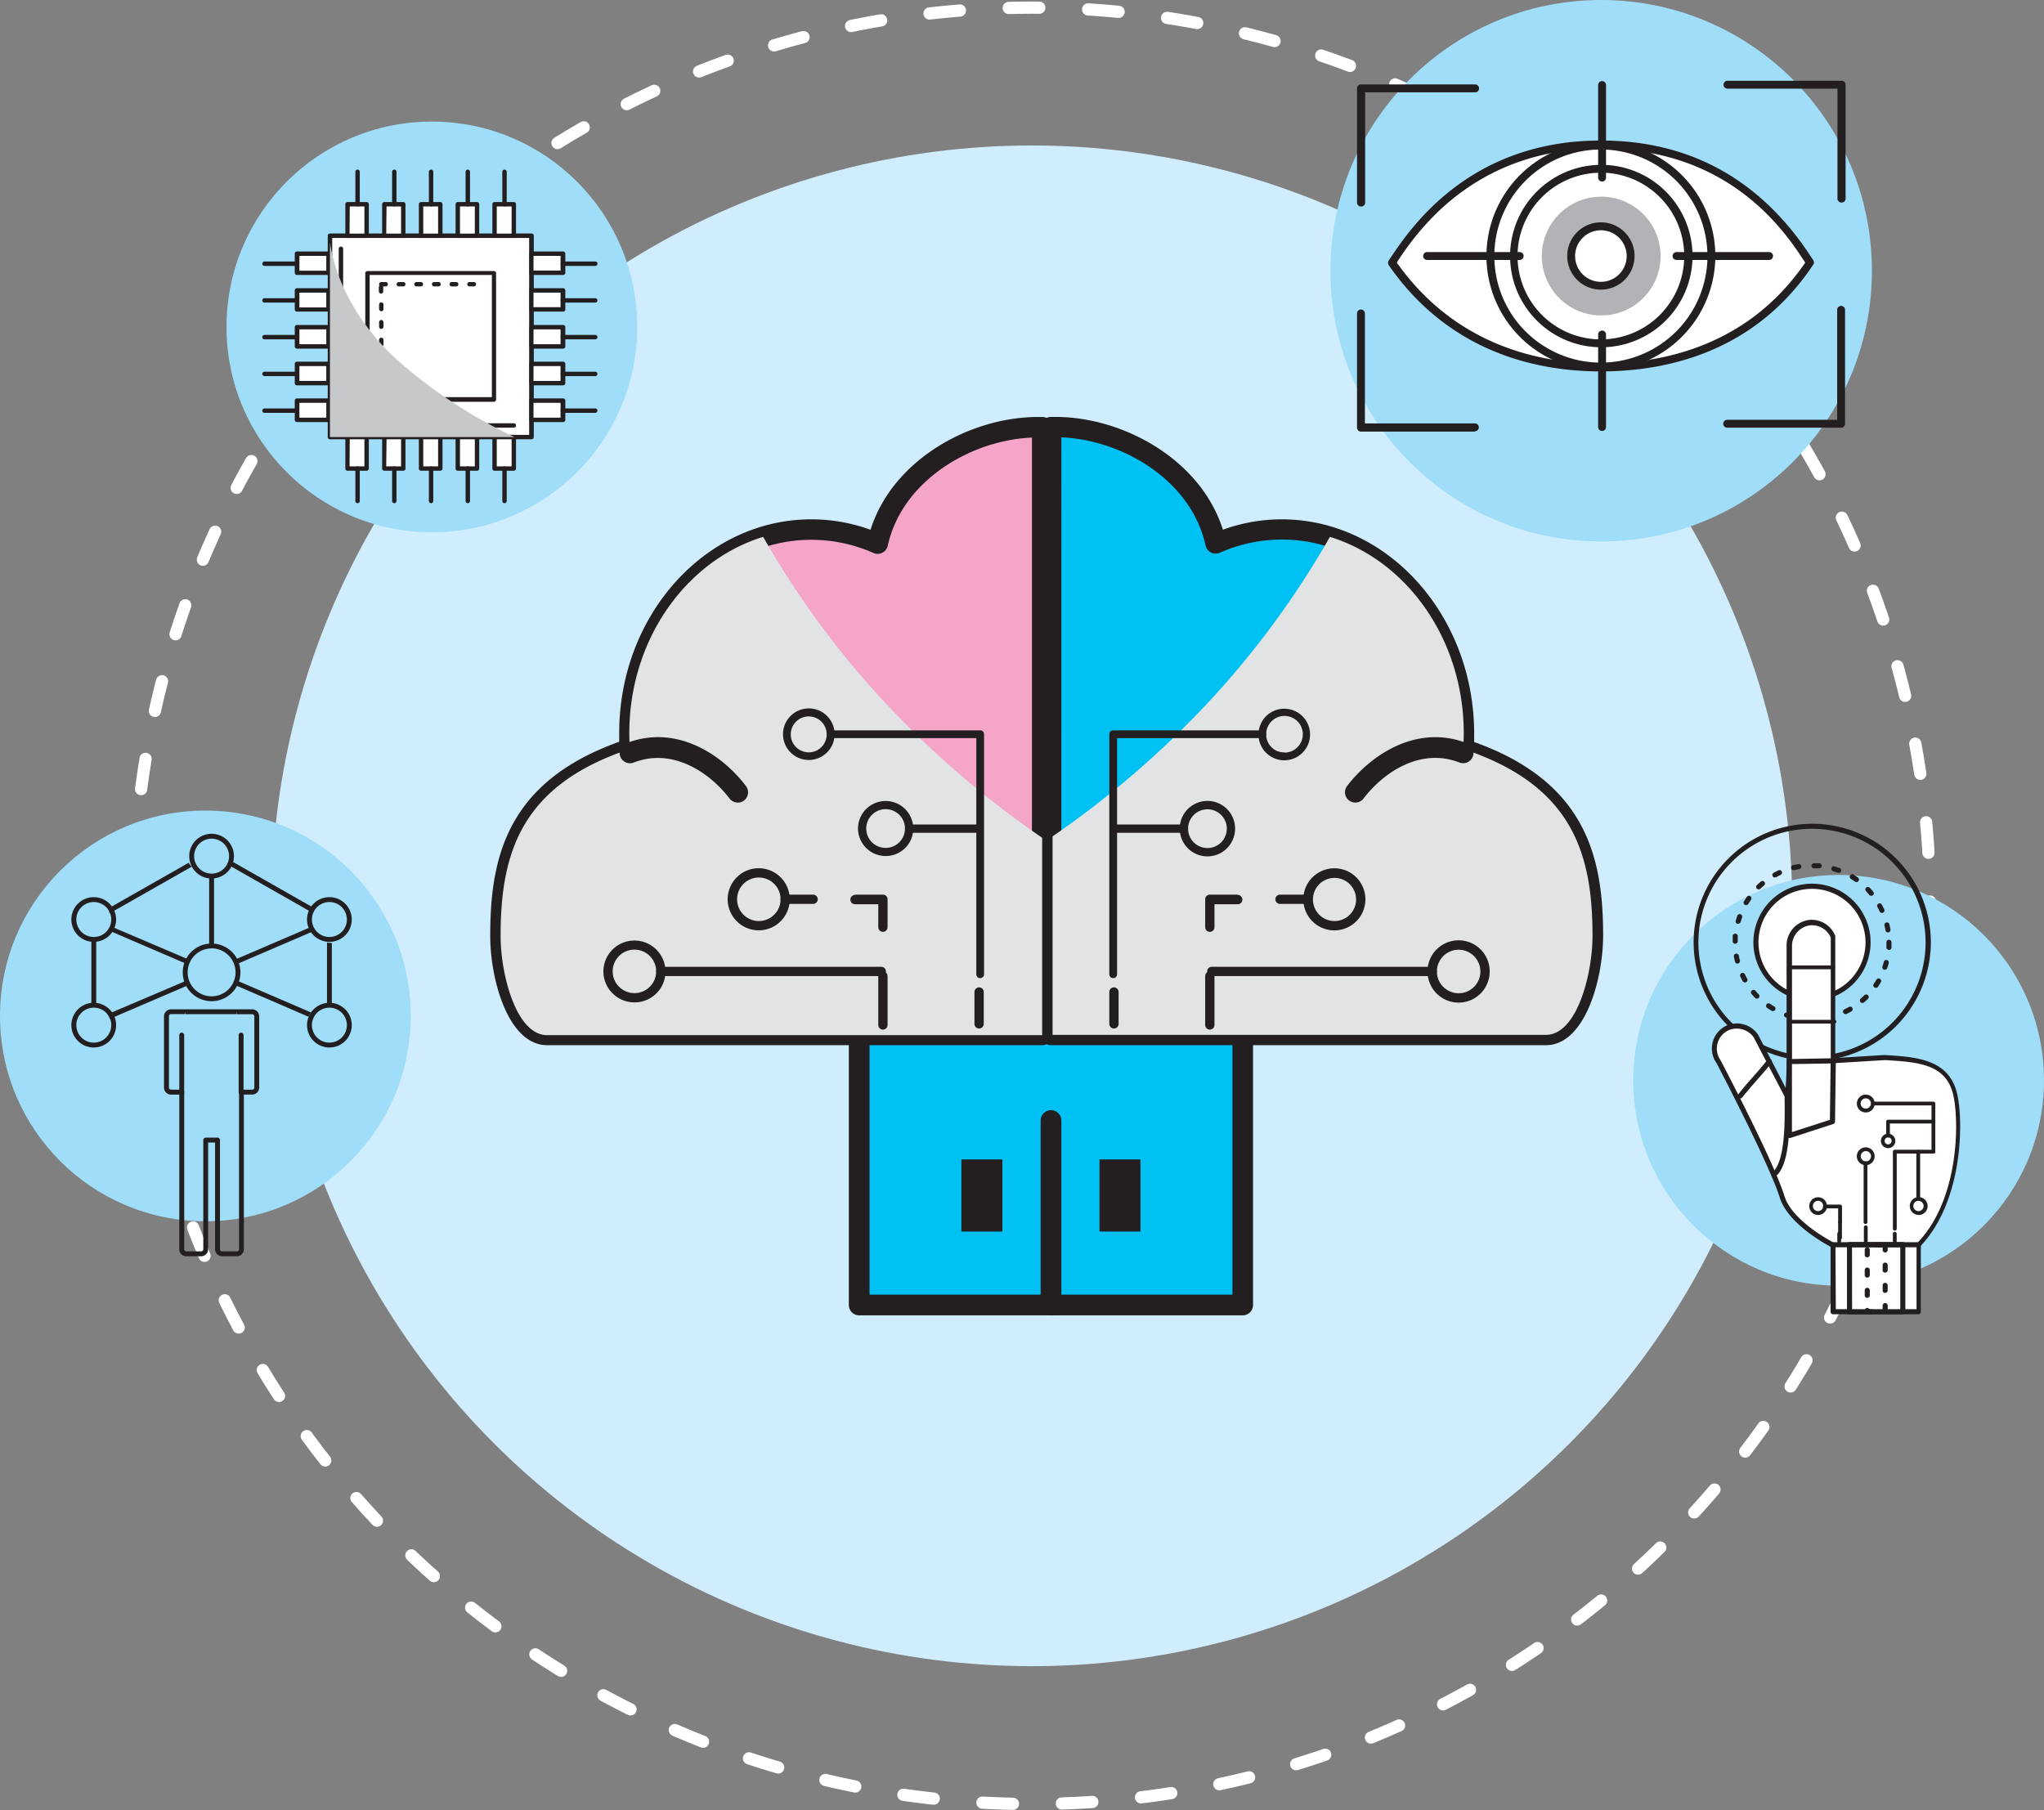 <svg xmlns="http://www.w3.org/2000/svg" viewBox="0 0 334.52 296.27"><rect x="0" y="0" width="334.52" height="296.27" fill="#808080" stroke="none"/><defs><style>.cls-1{isolation:isolate;}.cls-2{fill:none;stroke:#fff;stroke-linecap:round;stroke-linejoin:round;stroke-width:2px;stroke-dasharray:5 8;}.cls-3{fill:#cfedfc;}.cls-4{fill:#9fddf9;}.cls-5{fill:#231f20;}.cls-6{fill:#00c1f3;}.cls-7{mix-blend-mode:multiply;}.cls-8{fill:#e2e3e4;}.cls-9{fill:#f5a6c8;}.cls-10{fill:#fff;}.cls-11{fill:#b1b3b6;}.cls-12{fill:#c7c8ca;}</style></defs><title>gateways</title><g class="cls-1"><g id="Layer_2" data-name="Layer 2"><g id="Capa_1" data-name="Capa 1"><circle id="_Path_" data-name="&lt;Path&gt;" class="cls-2" cx="168.86" cy="148.26" r="147.01"/><circle id="_Path_2" data-name="&lt;Path&gt;" class="cls-3" cx="168.86" cy="148.26" r="124.45"/><circle id="_Path_3" data-name="&lt;Path&gt;" class="cls-4" cx="33.61" cy="166.28" r="33.61"/><circle id="_Path_4" data-name="&lt;Path&gt;" class="cls-4" cx="300.91" cy="176.82" r="33.61"/><g id="_Group_" data-name="&lt;Group&gt;"><g id="_Group_2" data-name="&lt;Group&gt;"><path id="_Path_5" data-name="&lt;Path&gt;" class="cls-5" d="M14.95,153.87v10.66a3.7,3.7,0,0,1,.8.1v-11A3.71,3.71,0,0,1,14.95,153.87Z"/><path id="_Path_6" data-name="&lt;Path&gt;" class="cls-5" d="M30.88,141.21l-13.13,7.47a4.32,4.32,0,0,1,.18.82l13.45-7.65A2.94,2.94,0,0,1,30.88,141.21Z"/><path id="_Path_7" data-name="&lt;Path&gt;" class="cls-5" d="M51,148.4l-13.36-7.6a4.34,4.34,0,0,1-.41.68l13.46,7.66A4,4,0,0,1,51,148.4Z"/><path id="_Path_8" data-name="&lt;Path&gt;" class="cls-5" d="M54.11,164.79h.2V154.33h-.06a4.35,4.35,0,0,1-.73-.06v10.57A4.39,4.39,0,0,1,54.11,164.79Z"/></g><g id="_Group_3" data-name="&lt;Group&gt;"><path id="_Path_9" data-name="&lt;Path&gt;" class="cls-5" d="M18.18,151.64l0,0a2.9,2.9,0,0,1-.32.68l12.61,5.42c0-.09.05-.17.08-.26s0-.09,0-.13l.16-.37Z"/></g><g id="_Group_4" data-name="&lt;Group&gt;"><path id="_Compound_Path_" data-name="&lt;Compound Path&gt;" class="cls-5" d="M15.35,154.16A3.66,3.66,0,1,1,19,150.5,3.66,3.66,0,0,1,15.35,154.16Zm0-6.52a2.86,2.86,0,1,0,2.86,2.86A2.86,2.86,0,0,0,15.35,147.64Z"/></g><g id="_Group_5" data-name="&lt;Group&gt;"><path id="_Path_10" data-name="&lt;Path&gt;" class="cls-5" d="M18,166.75l12.94-5.56a3.89,3.89,0,0,1-.35-.72L17.6,166A3.89,3.89,0,0,1,18,166.75Z"/></g><g id="_Group_6" data-name="&lt;Group&gt;"><path id="_Compound_Path_2" data-name="&lt;Compound Path&gt;" class="cls-5" d="M15.35,171.45A3.66,3.66,0,1,1,19,167.79,3.66,3.66,0,0,1,15.35,171.45Zm0-6.52a2.86,2.86,0,1,0,2.86,2.86A2.86,2.86,0,0,0,15.35,164.93Z"/></g><g id="_Group_7" data-name="&lt;Group&gt;"><path id="_Path_11" data-name="&lt;Path&gt;" class="cls-5" d="M50.78,151.77l-12.53,5.38.19.25a4,4,0,0,1,.22.44l12.61-5.42A3.91,3.91,0,0,1,50.78,151.77Z"/></g><g id="_Group_8" data-name="&lt;Group&gt;"><path id="_Compound_Path_3" data-name="&lt;Compound Path&gt;" class="cls-5" d="M53.91,154.16a3.66,3.66,0,1,1,3.66-3.66A3.66,3.66,0,0,1,53.91,154.16Zm0-6.52a2.86,2.86,0,1,0,2.86,2.86A2.86,2.86,0,0,0,53.91,147.64Z"/></g><g id="_Group_9" data-name="&lt;Group&gt;"><path id="_Path_12" data-name="&lt;Path&gt;" class="cls-5" d="M34.23,143.16v11.4a2.94,2.94,0,0,1,.59.07l.21,0V143.08A4.3,4.3,0,0,1,34.23,143.16Z"/><path id="_Path_13" data-name="&lt;Path&gt;" class="cls-5" d="M50.9,165.71l-12.09-5.2a2.94,2.94,0,0,1-.31.73l12,5.18A3.86,3.86,0,0,1,50.9,165.71Z"/></g><g id="_Group_10" data-name="&lt;Group&gt;"><path id="_Compound_Path_4" data-name="&lt;Compound Path&gt;" class="cls-5" d="M53.91,171.45a3.66,3.66,0,1,1,3.66-3.66A3.66,3.66,0,0,1,53.91,171.45Zm0-6.52a2.86,2.86,0,1,0,2.86,2.86A2.86,2.86,0,0,0,53.91,164.93Z"/></g><g id="_Group_11" data-name="&lt;Group&gt;"><path id="_Compound_Path_5" data-name="&lt;Compound Path&gt;" class="cls-5" d="M34.63,143.79a3.66,3.66,0,1,1,3.66-3.66A3.66,3.66,0,0,1,34.63,143.79Zm0-6.52a2.86,2.86,0,1,0,2.86,2.86A2.86,2.86,0,0,0,34.63,137.27Z"/></g><g id="_Group_12" data-name="&lt;Group&gt;"><g id="_Group_13" data-name="&lt;Group&gt;"><path id="_Compound_Path_6" data-name="&lt;Compound Path&gt;" class="cls-5" d="M34.63,163.87a4.72,4.72,0,1,1,4.72-4.72A4.73,4.73,0,0,1,34.63,163.87Zm0-8.64a3.92,3.92,0,1,0,3.92,3.92A3.93,3.93,0,0,0,34.63,155.22Z"/></g><g id="_Group_14" data-name="&lt;Group&gt;"><path id="_Compound_Path_7" data-name="&lt;Compound Path&gt;" class="cls-5" d="M38.76,205.62H36.35a1.15,1.15,0,0,1-1.15-1.15V187H34.06v17.47a1.15,1.15,0,0,1-1.15,1.15H30.49a1.15,1.15,0,0,1-1.15-1.15V179.16H28A1.15,1.15,0,0,1,26.84,178V166.35A1.15,1.15,0,0,1,28,165.2H41.27a1.15,1.15,0,0,1,1.15,1.15V178a1.15,1.15,0,0,1-1.15,1.15H39.91v25.32A1.15,1.15,0,0,1,38.76,205.62Zm-5.11-19.42H35.6a.4.4,0,0,1,.4.4v17.87a.35.35,0,0,0,.35.35h2.42a.35.35,0,0,0,.35-.35V178.76a.4.4,0,0,1,.4-.4h1.75a.35.35,0,0,0,.35-.35V166.35a.35.35,0,0,0-.35-.35H38.8l0-.4-.07.39H30.36l0-.4-.07.39H28a.35.35,0,0,0-.35.35V178a.35.35,0,0,0,.35.35h1.75a.4.4,0,0,1,.4.4v25.72a.35.35,0,0,0,.35.35h2.42a.35.35,0,0,0,.35-.35V186.61A.4.4,0,0,1,33.66,186.21Z"/></g><g id="_Group_15" data-name="&lt;Group&gt;"><line id="_Path_14" data-name="&lt;Path&gt;" class="cls-5" x1="29.74" y1="178.76" x2="29.74" y2="169.42"/><path id="_Path_15" data-name="&lt;Path&gt;" class="cls-5" d="M29.74,179.16a.4.4,0,0,1-.4-.4v-9.34a.4.4,0,1,1,.8,0v9.34A.4.4,0,0,1,29.74,179.16Z"/></g><g id="_Group_16" data-name="&lt;Group&gt;"><line id="_Path_16" data-name="&lt;Path&gt;" class="cls-5" x1="39.46" y1="178.76" x2="39.46" y2="169.42"/><path id="_Path_17" data-name="&lt;Path&gt;" class="cls-5" d="M39.46,179.16a.4.4,0,0,1-.4-.4v-9.34a.4.4,0,1,1,.8,0v9.34A.4.4,0,0,1,39.46,179.16Z"/></g></g></g><g id="_Group_17" data-name="&lt;Group&gt;"><g id="_Group_18" data-name="&lt;Group&gt;"><rect id="_Rectangle_" data-name="&lt;Rectangle&gt;" class="cls-6" x="140.61" y="168.38" width="62.77" height="45.21"/><path id="_Compound_Path_8" data-name="&lt;Compound Path&gt;" class="cls-5" d="M203.39,215.29H140.61a1.69,1.69,0,0,1-1.69-1.69V168.38a1.69,1.69,0,0,1,1.69-1.69h62.77a1.69,1.69,0,0,1,1.69,1.69v45.21A1.69,1.69,0,0,1,203.39,215.29Zm-61.08-3.39h59.39V170.07H142.31Z"/></g><g id="_Group_19" data-name="&lt;Group&gt;"><g id="_Group_20" data-name="&lt;Group&gt;"><g id="_Group_21" data-name="&lt;Group&gt;"><path id="_Path_18" data-name="&lt;Path&gt;" class="cls-6" d="M239.45,122.59c.06-.84.11-1.69.11-2.55,0-18.44-13.35-33.39-29.81-33.39A26.91,26.91,0,0,0,198.94,89c-2.73-12.42-16-19-26.23-19l-.72,0v99.45h81c5.11,0,7.63-10,7.63-16.21C260.63,139.68,257.34,128.5,239.45,122.59Z"/><path id="_Compound_Path_9" data-name="&lt;Compound Path&gt;" class="cls-5" d="M253,171.07H172a1.69,1.69,0,0,1-1.69-1.69V69.93A1.69,1.69,0,0,1,172,68.24h.25l.52,0c10.92,0,23.7,6.86,27.37,18.46A28.31,28.31,0,0,1,209.75,85c17.37,0,31.51,15.74,31.51,35.09,0,.46,0,.91,0,1.36,18.52,6.61,21.11,19.16,21.11,31.76C262.33,160.39,259.37,171.07,253,171.07Zm-79.31-3.39H253c3.29,0,5.94-7.94,5.94-14.52,0-13.42-3.41-23.48-20-29a1.69,1.69,0,0,1-1.16-1.72v-.1c.05-.77.1-1.55.1-2.33,0-17.48-12.61-31.7-28.12-31.7a25.19,25.19,0,0,0-10.13,2.16,1.69,1.69,0,0,1-2.33-1.19c-2.36-10.74-13.66-17.29-23.6-17.7Z"/></g><g id="_Group_22" data-name="&lt;Group&gt;" class="cls-7"><path id="_Path_19" data-name="&lt;Path&gt;" class="cls-8" d="M239.45,122.59c.06-.84.11-1.69.11-2.55,0-15.37-9.29-28.28-21.91-32.17a144.9,144.9,0,0,1-20.76,28A155.22,155.22,0,0,1,172,137.07v32.31h81c5.11,0,7.63-10,7.63-16.21C260.63,139.68,257.34,128.5,239.45,122.59Z"/></g><g id="_Group_23" data-name="&lt;Group&gt;"><path id="_Path_20" data-name="&lt;Path&gt;" class="cls-5" d="M221.81,131.36a1.69,1.69,0,0,1-1.34-2.72c4-5.2,11.48-10.14,19.6-7a1.69,1.69,0,1,1-1.23,3.16c-6.36-2.48-12.42,1.62-15.67,5.88A1.69,1.69,0,0,1,221.81,131.36Z"/></g></g><g id="_Group_24" data-name="&lt;Group&gt;"><g id="_Group_25" data-name="&lt;Group&gt;"><g id="_Group_26" data-name="&lt;Group&gt;"><path id="_Path_21" data-name="&lt;Path&gt;" class="cls-5" d="M182.18,119.54h24.41a.63.63,0,1,1,0,1.27H182.82v38.65a.63.63,0,1,1-1.27,0V120.18A.63.63,0,0,1,182.18,119.54Z"/></g></g><g id="_Group_27" data-name="&lt;Group&gt;"><g id="_Group_28" data-name="&lt;Group&gt;"><path id="_Compound_Path_10" data-name="&lt;Compound Path&gt;" class="cls-5" d="M210.19,116a4.22,4.22,0,1,1-3.78,2.33A4.2,4.2,0,0,1,210.19,116Zm0,7.18a3,3,0,1,0-1.32-.32h0A2.94,2.94,0,0,0,210.18,123.14Z"/></g></g><g id="_Group_29" data-name="&lt;Group&gt;"><g id="_Group_30" data-name="&lt;Group&gt;"><path id="_Compound_Path_11" data-name="&lt;Compound Path&gt;" class="cls-5" d="M243.54,160.61a5.08,5.08,0,0,1-9.37.68h0a5.09,5.09,0,1,1,9.37-.68Zm-8,0a3.56,3.56,0,1,0-.38-1.59A3.56,3.56,0,0,0,235.54,160.61Z"/></g></g><g id="_Group_31" data-name="&lt;Group&gt;"><g id="_Group_32" data-name="&lt;Group&gt;"><path id="_Path_22" data-name="&lt;Path&gt;" class="cls-5" d="M235.16,159a.76.76,0,0,0-.76-.76H198.32a.76.76,0,0,0,0,1.52H234.4A.76.76,0,0,0,235.16,159Z"/></g></g><g id="_Group_33" data-name="&lt;Group&gt;"><g id="_Group_34" data-name="&lt;Group&gt;"><path id="_Compound_Path_12" data-name="&lt;Compound Path&gt;" class="cls-5" d="M201.9,137.06a4.52,4.52,0,0,1-8.34.6h0a4.53,4.53,0,1,1,8.34-.6Zm-7.12,0a3.17,3.17,0,1,0-.34-1.41A3.17,3.17,0,0,0,194.78,137.05Z"/></g></g><g id="_Group_35" data-name="&lt;Group&gt;"><g id="_Group_36" data-name="&lt;Group&gt;"><path id="_Path_23" data-name="&lt;Path&gt;" class="cls-5" d="M182.08,136.31h11.69a.68.68,0,0,0,0-1.36H182.08Z"/></g></g><g id="_Group_37" data-name="&lt;Group&gt;"><g id="_Group_38" data-name="&lt;Group&gt;"><path id="_Compound_Path_13" data-name="&lt;Compound Path&gt;" class="cls-5" d="M222.92,144.92a5.08,5.08,0,1,1-4.55-2.8A5.05,5.05,0,0,1,222.92,144.92ZM220,150.37h0a3.53,3.53,0,1,0-1.59.38A3.53,3.53,0,0,0,220,150.37Z"/></g></g><g id="_Group_39" data-name="&lt;Group&gt;"><g id="_Group_40" data-name="&lt;Group&gt;"><g id="_Group_41" data-name="&lt;Group&gt;"><path id="_Path_24" data-name="&lt;Path&gt;" class="cls-5" d="M198,159a.76.76,0,0,0-.76.76v8a.76.76,0,0,0,1.52,0v-8A.76.76,0,0,0,198,159Z"/></g></g><g id="_Group_42" data-name="&lt;Group&gt;"><g id="_Group_43" data-name="&lt;Group&gt;"><path id="_Path_25" data-name="&lt;Path&gt;" class="cls-5" d="M202.62,146.43H198a.76.76,0,0,0-.76.76v4.57a.76.76,0,1,0,1.52,0V148h3.81a.76.76,0,1,0,0-1.52Z"/></g></g><g id="_Group_44" data-name="&lt;Group&gt;"><g id="_Group_45" data-name="&lt;Group&gt;"><path id="_Path_26" data-name="&lt;Path&gt;" class="cls-5" d="M214.06,146.43h-4.57a.76.76,0,0,0,0,1.52h4.57a.76.76,0,0,0,0-1.52Z"/></g></g></g><g id="_Group_46" data-name="&lt;Group&gt;"><g id="_Group_47" data-name="&lt;Group&gt;"><path id="_Path_27" data-name="&lt;Path&gt;" class="cls-5" d="M182.31,161.61a.76.76,0,0,1,.76.76v5.21a.76.76,0,0,1-1.52,0v-5.21A.76.76,0,0,1,182.31,161.61Z"/></g></g></g></g><g id="_Group_48" data-name="&lt;Group&gt;"><g id="_Group_49" data-name="&lt;Group&gt;"><g id="_Group_50" data-name="&lt;Group&gt;"><path id="_Path_28" data-name="&lt;Path&gt;" class="cls-9" d="M103.1,122.59c-.06-.84-.11-1.69-.11-2.55,0-18.44,13.35-33.39,29.81-33.39A26.91,26.91,0,0,1,143.61,89c2.73-12.42,16-19,26.23-19l.72,0v99.45h-81c-5.11,0-7.63-10-7.63-16.21C81.92,139.68,85.22,128.5,103.1,122.59Z"/><path id="_Compound_Path_14" data-name="&lt;Compound Path&gt;" class="cls-5" d="M170.55,171.07h-81c-6.36,0-9.32-10.68-9.32-17.9,0-12.61,2.59-25.15,21.11-31.76,0-.45,0-.9,0-1.36C101.3,100.7,115.43,85,132.8,85a28.31,28.31,0,0,1,9.67,1.71c3.67-11.6,16.45-18.46,27.37-18.46l.52,0h.25a1.69,1.69,0,0,1,1.65,1.69v99.45A1.69,1.69,0,0,1,170.55,171.07ZM132.8,88.35c-15.5,0-28.12,14.22-28.12,31.7,0,.8.05,1.58.11,2.37a1.77,1.77,0,0,1-1.15,1.79c-16.62,5.49-20,15.55-20,29,0,6.58,2.65,14.52,5.94,14.52h79.31V71.62c-9.94.41-21.24,7-23.6,17.7a1.69,1.69,0,0,1-2.33,1.19A25.19,25.19,0,0,0,132.8,88.35Z"/></g><g id="_Group_51" data-name="&lt;Group&gt;" class="cls-7"><path id="_Path_29" data-name="&lt;Path&gt;" class="cls-8" d="M103.1,122.59c-.06-.84-.11-1.69-.11-2.55,0-15.37,9.29-28.28,21.91-32.17a144.91,144.91,0,0,0,20.76,28,155.23,155.23,0,0,0,24.9,21.25v32.31h-81c-5.11,0-7.63-10-7.63-16.21C81.92,139.68,85.22,128.5,103.1,122.59Z"/></g><g id="_Group_52" data-name="&lt;Group&gt;"><path id="_Path_30" data-name="&lt;Path&gt;" class="cls-5" d="M120.74,131.36a1.69,1.69,0,0,1-1.35-.67c-3.25-4.26-9.31-8.36-15.67-5.88a1.69,1.69,0,0,1-1.23-3.16c8.12-3.17,15.63,1.78,19.59,7a1.69,1.69,0,0,1-1.34,2.72Z"/></g></g><g id="_Group_53" data-name="&lt;Group&gt;"><g id="_Group_54" data-name="&lt;Group&gt;"><g id="_Group_55" data-name="&lt;Group&gt;"><path id="_Path_31" data-name="&lt;Path&gt;" class="cls-5" d="M160.37,119.54H136a.63.63,0,0,0,0,1.27h23.78v38.65a.63.63,0,1,0,1.27,0V120.18A.63.63,0,0,0,160.37,119.54Z"/></g></g><g id="_Group_56" data-name="&lt;Group&gt;"><g id="_Group_57" data-name="&lt;Group&gt;"><path id="_Compound_Path_15" data-name="&lt;Compound Path&gt;" class="cls-5" d="M136.14,118.28a4.22,4.22,0,1,1-3.78-2.33A4.2,4.2,0,0,1,136.14,118.28Zm-2.45,4.54h0a2.94,2.94,0,1,0-1.32.32A2.94,2.94,0,0,0,133.69,122.82Z"/></g></g><g id="_Group_58" data-name="&lt;Group&gt;"><g id="_Group_59" data-name="&lt;Group&gt;"><path id="_Compound_Path_16" data-name="&lt;Compound Path&gt;" class="cls-5" d="M98.75,159a5.08,5.08,0,1,1,9.63,2.28h0A5.09,5.09,0,0,1,98.75,159Zm8.64,0a3.56,3.56,0,1,0-.38,1.59A3.56,3.56,0,0,0,107.39,159Z"/></g></g><g id="_Group_60" data-name="&lt;Group&gt;"><g id="_Group_61" data-name="&lt;Group&gt;"><path id="_Path_32" data-name="&lt;Path&gt;" class="cls-5" d="M107.39,159a.76.76,0,0,1,.76-.76h36.08a.76.76,0,0,1,0,1.52H108.15A.76.76,0,0,1,107.39,159Z"/></g></g><g id="_Group_62" data-name="&lt;Group&gt;"><g id="_Group_63" data-name="&lt;Group&gt;"><path id="_Compound_Path_17" data-name="&lt;Compound Path&gt;" class="cls-5" d="M140.42,135.63a4.52,4.52,0,1,1,8.57,2h0a4.53,4.53,0,0,1-8.57-2Zm7.69,0a3.17,3.17,0,1,0-.34,1.41A3.17,3.17,0,0,0,148.11,135.64Z"/></g></g><g id="_Group_64" data-name="&lt;Group&gt;"><g id="_Group_65" data-name="&lt;Group&gt;"><path id="_Path_33" data-name="&lt;Path&gt;" class="cls-5" d="M160.48,136.31H148.79a.68.68,0,0,1,0-1.36h11.69Z"/></g></g><g id="_Group_66" data-name="&lt;Group&gt;"><g id="_Group_67" data-name="&lt;Group&gt;"><path id="_Compound_Path_18" data-name="&lt;Compound Path&gt;" class="cls-5" d="M124.18,142.11a5.08,5.08,0,1,1-4.55,2.8A5.05,5.05,0,0,1,124.18,142.11Zm0,8.64a3.56,3.56,0,1,0-1.59-.38h0A3.54,3.54,0,0,0,124.17,150.75Z"/></g></g><g id="_Group_68" data-name="&lt;Group&gt;"><g id="_Group_69" data-name="&lt;Group&gt;"><g id="_Group_70" data-name="&lt;Group&gt;"><path id="_Path_34" data-name="&lt;Path&gt;" class="cls-5" d="M144.5,159a.76.76,0,0,1,.76.76v8a.76.76,0,0,1-1.52,0v-8A.76.76,0,0,1,144.5,159Z"/></g></g><g id="_Group_71" data-name="&lt;Group&gt;"><g id="_Group_72" data-name="&lt;Group&gt;"><path id="_Path_35" data-name="&lt;Path&gt;" class="cls-5" d="M139.93,146.43h4.57a.76.76,0,0,1,.76.76v4.57a.76.76,0,1,1-1.52,0V148h-3.81a.76.76,0,0,1,0-1.52Z"/></g></g><g id="_Group_73" data-name="&lt;Group&gt;"><g id="_Group_74" data-name="&lt;Group&gt;"><path id="_Path_36" data-name="&lt;Path&gt;" class="cls-5" d="M128.5,146.43h4.57a.76.76,0,1,1,0,1.52H128.5a.76.76,0,1,1,0-1.52Z"/></g></g></g><g id="_Group_75" data-name="&lt;Group&gt;"><g id="_Group_76" data-name="&lt;Group&gt;"><path id="_Path_37" data-name="&lt;Path&gt;" class="cls-5" d="M160.24,161.61a.76.76,0,0,0-.76.76v5.21a.76.76,0,0,0,1.52,0v-5.21A.76.76,0,0,0,160.24,161.61Z"/></g></g></g></g><g id="_Group_77" data-name="&lt;Group&gt;"><line id="_Path_38" data-name="&lt;Path&gt;" class="cls-6" x1="172" y1="213.59" x2="172" y2="183.4"/><path id="_Path_39" data-name="&lt;Path&gt;" class="cls-5" d="M172,215.29a1.69,1.69,0,0,1-1.69-1.69V183.4a1.69,1.69,0,0,1,3.39,0v30.19A1.69,1.69,0,0,1,172,215.29Z"/></g><g id="_Group_78" data-name="&lt;Group&gt;"><rect id="_Rectangle_2" data-name="&lt;Rectangle&gt;" class="cls-5" x="157.34" y="189.77" width="6.71" height="11.8"/></g><g id="_Group_79" data-name="&lt;Group&gt;"><rect id="_Rectangle_3" data-name="&lt;Rectangle&gt;" class="cls-5" x="179.94" y="189.77" width="6.71" height="11.8"/></g></g><circle id="_Path_40" data-name="&lt;Path&gt;" class="cls-4" cx="70.68" cy="53.51" r="33.61"/><circle id="_Path_41" data-name="&lt;Path&gt;" class="cls-4" cx="262.05" cy="44.31" r="44.31"/><g id="_Group_80" data-name="&lt;Group&gt;"><g id="_Group_81" data-name="&lt;Group&gt;"><path id="_Path_42" data-name="&lt;Path&gt;" class="cls-10" d="M262,23.67c-22.39,0-31.85,15.92-34.22,19.32,2.36,3.41,11.82,17.15,34.22,17.15C284.79,60.14,294,46.4,296.26,43,294,39.59,284.79,23.67,262,23.67Z"/><path id="_Compound_Path_19" data-name="&lt;Compound Path&gt;" class="cls-5" d="M262,60.79c-10.33,0-24.74-3-34.72-17.39a.71.71,0,0,1,0-.77l.43-.64C230.89,37.3,240.5,23,262,23c14.58,0,26.14,6.4,34.37,19l.39.59a.64.64,0,0,1,0,.72C287.15,57.76,272.57,60.79,262,60.79ZM228.61,43C238.29,56.63,252.11,59.5,262,59.5c10.13,0,24.11-2.88,33.44-16.51l-.15-.24c-3-4.56-12-18.44-33.29-18.44-20.86,0-30.18,13.84-33.24,18.39Z"/></g><g id="_Group_82" data-name="&lt;Group&gt;"><circle id="_Path_43" data-name="&lt;Path&gt;" class="cls-10" cx="262.05" cy="41.91" r="14.29"/><path id="_Compound_Path_20" data-name="&lt;Compound Path&gt;" class="cls-5" d="M262,56.84A14.93,14.93,0,1,1,277,41.91,14.95,14.95,0,0,1,262,56.84Zm0-28.57a13.64,13.64,0,1,0,13.64,13.64A13.66,13.66,0,0,0,262,28.26Z"/></g><g id="_Group_83" data-name="&lt;Group&gt;"><g id="_Group_84" data-name="&lt;Group&gt;"><circle id="_Path_44" data-name="&lt;Path&gt;" class="cls-11" cx="262.05" cy="41.91" r="9.72"/></g><g id="_Group_85" data-name="&lt;Group&gt;"><circle id="_Path_45" data-name="&lt;Path&gt;" class="cls-10" cx="262.05" cy="41.91" r="4.86"/><path id="_Compound_Path_21" data-name="&lt;Compound Path&gt;" class="cls-5" d="M262,47.41a5.51,5.51,0,1,1,5.51-5.51A5.51,5.51,0,0,1,262,47.41Zm0-9.72a4.22,4.22,0,1,0,4.22,4.22A4.22,4.22,0,0,0,262,37.69Z"/></g></g><g id="_Group_86" data-name="&lt;Group&gt;"><path id="_Compound_Path_22" data-name="&lt;Compound Path&gt;" class="cls-5" d="M262,60.63a18.73,18.73,0,1,1,18.73-18.73A18.75,18.75,0,0,1,262,60.63Zm0-36.16a17.44,17.44,0,1,0,17.44,17.44A17.46,17.46,0,0,0,262,24.47Z"/></g><g id="_Group_87" data-name="&lt;Group&gt;"><path id="_Path_46" data-name="&lt;Path&gt;" class="cls-5" d="M222.73,33.8a.64.64,0,0,1-.64-.64V14.46a.64.64,0,0,1,.64-.64h18.69a.64.64,0,1,1,0,1.29h-18v18A.64.64,0,0,1,222.73,33.8Z"/></g><g id="_Group_88" data-name="&lt;Group&gt;"><path id="_Path_47" data-name="&lt;Path&gt;" class="cls-5" d="M241.42,70.64H222.73a.64.64,0,0,1-.64-.64V51.3a.64.64,0,0,1,1.29,0v18h18a.64.64,0,1,1,0,1.29Z"/></g><g id="_Group_89" data-name="&lt;Group&gt;"><path id="_Path_48" data-name="&lt;Path&gt;" class="cls-5" d="M301.36,33.15a.64.64,0,0,1-.64-.64v-18h-18a.64.64,0,0,1,0-1.29h18.69a.64.64,0,0,1,.64.64V32.51A.64.64,0,0,1,301.36,33.15Z"/></g><g id="_Group_90" data-name="&lt;Group&gt;"><path id="_Path_49" data-name="&lt;Path&gt;" class="cls-5" d="M301.36,70H282.67a.64.64,0,0,1,0-1.29h18v-18a.64.64,0,0,1,1.29,0V69.35A.64.64,0,0,1,301.36,70Z"/></g><g id="_Group_91" data-name="&lt;Group&gt;"><line id="_Path_50" data-name="&lt;Path&gt;" class="cls-10" x1="274.38" y1="41.91" x2="289.53" y2="41.91"/><path id="_Path_51" data-name="&lt;Path&gt;" class="cls-5" d="M289.53,42.55H274.38a.64.64,0,0,1,0-1.29h15.15a.64.64,0,1,1,0,1.29Z"/></g><g id="_Group_92" data-name="&lt;Group&gt;"><line id="_Path_52" data-name="&lt;Path&gt;" class="cls-10" x1="233.56" y1="41.91" x2="248.71" y2="41.91"/><path id="_Path_53" data-name="&lt;Path&gt;" class="cls-5" d="M248.71,42.55H233.56a.64.64,0,1,1,0-1.29h15.15a.64.64,0,0,1,0,1.29Z"/></g><g id="_Group_93" data-name="&lt;Group&gt;"><line id="_Path_54" data-name="&lt;Path&gt;" class="cls-10" x1="262.19" y1="54.75" x2="262.19" y2="69.89"/><path id="_Path_55" data-name="&lt;Path&gt;" class="cls-5" d="M262.19,70.54a.64.64,0,0,1-.64-.64V54.75a.64.64,0,1,1,1.29,0V69.89A.64.64,0,0,1,262.19,70.54Z"/></g><g id="_Group_94" data-name="&lt;Group&gt;"><line id="_Path_56" data-name="&lt;Path&gt;" class="cls-10" x1="262.19" y1="13.92" x2="262.19" y2="29.07"/><path id="_Path_57" data-name="&lt;Path&gt;" class="cls-5" d="M262.19,29.71a.64.64,0,0,1-.64-.64V13.92a.64.64,0,1,1,1.29,0V29.07A.64.64,0,0,1,262.19,29.71Z"/></g></g><g id="_Group_95" data-name="&lt;Group&gt;"><g id="_Group_96" data-name="&lt;Group&gt;"><g id="_Group_97" data-name="&lt;Group&gt;"><rect id="_Rectangle_4" data-name="&lt;Rectangle&gt;" class="cls-10" x="54.01" y="38.58" width="32.95" height="32.95"/><path id="_Compound_Path_23" data-name="&lt;Compound Path&gt;" class="cls-5" d="M87,71.9H54a.36.36,0,0,1-.36-.36V38.58a.36.36,0,0,1,.36-.36H87a.36.36,0,0,1,.36.36V71.53A.36.36,0,0,1,87,71.9Zm-32.59-.72H86.6V38.95H54.37Z"/></g><g id="_Group_98" data-name="&lt;Group&gt;"><rect id="_Rectangle_5" data-name="&lt;Rectangle&gt;" class="cls-10" x="60.14" y="44.72" width="20.68" height="20.68"/><path id="_Compound_Path_24" data-name="&lt;Compound Path&gt;" class="cls-5" d="M80.83,65.76H60.14a.36.36,0,0,1-.36-.36V44.72a.36.36,0,0,1,.36-.36H80.83a.36.36,0,0,1,.36.36V65.4A.36.36,0,0,1,80.83,65.76ZM60.5,65h20v-20h-20Z"/></g><g id="_Group_99" data-name="&lt;Group&gt;"><g id="_Group_100" data-name="&lt;Group&gt;"><g id="_Group_101" data-name="&lt;Group&gt;"><rect id="_Rectangle_6" data-name="&lt;Rectangle&gt;" class="cls-10" x="56.88" y="33.43" width="3.15" height="5.16"/><path id="_Compound_Path_25" data-name="&lt;Compound Path&gt;" class="cls-5" d="M60,38.95H56.88a.36.36,0,0,1-.36-.36V33.43a.36.36,0,0,1,.36-.36H60a.36.36,0,0,1,.36.36v5.16A.36.36,0,0,1,60,38.95Zm-2.79-.72h2.43V33.79H57.24Z"/></g><g id="_Group_102" data-name="&lt;Group&gt;"><line id="_Path_58" data-name="&lt;Path&gt;" class="cls-10" x1="58.52" y1="33.43" x2="58.52" y2="28.12"/><path id="_Path_59" data-name="&lt;Path&gt;" class="cls-5" d="M58.52,33.79a.36.36,0,0,1-.36-.36V28.12a.36.36,0,0,1,.72,0v5.31A.36.36,0,0,1,58.52,33.79Z"/></g></g><g id="_Group_103" data-name="&lt;Group&gt;"><g id="_Group_104" data-name="&lt;Group&gt;"><rect id="_Rectangle_7" data-name="&lt;Rectangle&gt;" class="cls-10" x="62.9" y="33.43" width="3.15" height="5.16"/><path id="_Compound_Path_26" data-name="&lt;Compound Path&gt;" class="cls-5" d="M66,38.95H62.9a.36.36,0,0,1-.36-.36V33.43a.36.36,0,0,1,.36-.36H66a.36.36,0,0,1,.36.36v5.16A.36.36,0,0,1,66,38.95Zm-2.79-.72h2.43V33.79H63.26Z"/></g><g id="_Group_105" data-name="&lt;Group&gt;"><line id="_Path_60" data-name="&lt;Path&gt;" class="cls-10" x1="64.53" y1="33.43" x2="64.53" y2="28.12"/><path id="_Path_61" data-name="&lt;Path&gt;" class="cls-5" d="M64.53,33.79a.36.36,0,0,1-.36-.36V28.12a.36.36,0,0,1,.72,0v5.31A.36.36,0,0,1,64.53,33.79Z"/></g></g><g id="_Group_106" data-name="&lt;Group&gt;"><g id="_Group_107" data-name="&lt;Group&gt;"><rect id="_Rectangle_8" data-name="&lt;Rectangle&gt;" class="cls-10" x="68.91" y="33.43" width="3.15" height="5.16"/><path id="_Compound_Path_27" data-name="&lt;Compound Path&gt;" class="cls-5" d="M72.06,38.95H68.91a.36.36,0,0,1-.36-.36V33.43a.36.36,0,0,1,.36-.36h3.15a.36.36,0,0,1,.36.36v5.16A.36.36,0,0,1,72.06,38.95Zm-2.79-.72H71.7V33.79H69.27Z"/></g><g id="_Group_108" data-name="&lt;Group&gt;"><line id="_Path_62" data-name="&lt;Path&gt;" class="cls-10" x1="70.55" y1="33.43" x2="70.55" y2="28.12"/><path id="_Path_63" data-name="&lt;Path&gt;" class="cls-5" d="M70.55,33.79a.36.36,0,0,1-.36-.36V28.12a.36.36,0,0,1,.72,0v5.31A.36.36,0,0,1,70.55,33.79Z"/></g></g><g id="_Group_109" data-name="&lt;Group&gt;"><g id="_Group_110" data-name="&lt;Group&gt;"><rect id="_Rectangle_9" data-name="&lt;Rectangle&gt;" class="cls-10" x="74.92" y="33.43" width="3.15" height="5.16"/><path id="_Compound_Path_28" data-name="&lt;Compound Path&gt;" class="cls-5" d="M78.07,38.95H74.92a.36.36,0,0,1-.36-.36V33.43a.36.36,0,0,1,.36-.36h3.15a.36.36,0,0,1,.36.36v5.16A.36.36,0,0,1,78.07,38.95Zm-2.79-.72h2.43V33.79H75.28Z"/></g><g id="_Group_111" data-name="&lt;Group&gt;"><line id="_Path_64" data-name="&lt;Path&gt;" class="cls-10" x1="76.56" y1="33.43" x2="76.56" y2="28.12"/><path id="_Path_65" data-name="&lt;Path&gt;" class="cls-5" d="M76.56,33.79a.36.36,0,0,1-.36-.36V28.12a.36.36,0,0,1,.72,0v5.31A.36.36,0,0,1,76.56,33.79Z"/></g></g><g id="_Group_112" data-name="&lt;Group&gt;"><g id="_Group_113" data-name="&lt;Group&gt;"><rect id="_Rectangle_10" data-name="&lt;Rectangle&gt;" class="cls-10" x="80.94" y="33.43" width="3.15" height="5.16"/><path id="_Compound_Path_29" data-name="&lt;Compound Path&gt;" class="cls-5" d="M84.09,38.95H80.94a.36.36,0,0,1-.36-.36V33.43a.36.36,0,0,1,.36-.36h3.15a.36.36,0,0,1,.36.36v5.16A.36.36,0,0,1,84.09,38.95Zm-2.79-.72h2.43V33.79H81.3Z"/></g><g id="_Group_114" data-name="&lt;Group&gt;"><line id="_Path_66" data-name="&lt;Path&gt;" class="cls-10" x1="82.57" y1="33.43" x2="82.57" y2="28.12"/><path id="_Path_67" data-name="&lt;Path&gt;" class="cls-5" d="M82.57,33.79a.36.36,0,0,1-.36-.36V28.12a.36.36,0,0,1,.72,0v5.31A.36.36,0,0,1,82.57,33.79Z"/></g></g></g><g id="_Group_115" data-name="&lt;Group&gt;"><g id="_Group_116" data-name="&lt;Group&gt;"><g id="_Group_117" data-name="&lt;Group&gt;"><rect id="_Rectangle_11" data-name="&lt;Rectangle&gt;" class="cls-10" x="56.88" y="71.53" width="3.15" height="5.16"/><path id="_Compound_Path_30" data-name="&lt;Compound Path&gt;" class="cls-5" d="M60,77.05H56.88a.36.36,0,0,1-.36-.36V71.53a.36.36,0,0,1,.36-.36H60a.36.36,0,0,1,.36.36v5.16A.36.36,0,0,1,60,77.05Zm-2.79-.72h2.43V71.9H57.24Z"/></g><g id="_Group_118" data-name="&lt;Group&gt;"><line id="_Path_68" data-name="&lt;Path&gt;" class="cls-10" x1="58.52" y1="76.69" x2="58.52" y2="82"/><path id="_Path_69" data-name="&lt;Path&gt;" class="cls-5" d="M58.52,82.36a.36.36,0,0,1-.36-.36V76.69a.36.36,0,0,1,.72,0V82A.36.36,0,0,1,58.52,82.36Z"/></g></g><g id="_Group_119" data-name="&lt;Group&gt;"><g id="_Group_120" data-name="&lt;Group&gt;"><rect id="_Rectangle_12" data-name="&lt;Rectangle&gt;" class="cls-10" x="62.9" y="71.53" width="3.15" height="5.16"/><path id="_Compound_Path_31" data-name="&lt;Compound Path&gt;" class="cls-5" d="M66,77.05H62.9a.36.36,0,0,1-.36-.36V71.53a.36.36,0,0,1,.36-.36H66a.36.36,0,0,1,.36.36v5.16A.36.36,0,0,1,66,77.05Zm-2.79-.72h2.43V71.9H63.26Z"/></g><g id="_Group_121" data-name="&lt;Group&gt;"><line id="_Path_70" data-name="&lt;Path&gt;" class="cls-10" x1="64.53" y1="76.69" x2="64.53" y2="82"/><path id="_Path_71" data-name="&lt;Path&gt;" class="cls-5" d="M64.53,82.36a.36.36,0,0,1-.36-.36V76.69a.36.36,0,1,1,.72,0V82A.36.36,0,0,1,64.53,82.36Z"/></g></g><g id="_Group_122" data-name="&lt;Group&gt;"><g id="_Group_123" data-name="&lt;Group&gt;"><rect id="_Rectangle_13" data-name="&lt;Rectangle&gt;" class="cls-10" x="68.91" y="71.53" width="3.15" height="5.16"/><path id="_Compound_Path_32" data-name="&lt;Compound Path&gt;" class="cls-5" d="M72.06,77.05H68.91a.36.36,0,0,1-.36-.36V71.53a.36.36,0,0,1,.36-.36h3.15a.36.36,0,0,1,.36.36v5.16A.36.36,0,0,1,72.06,77.05Zm-2.79-.72H71.7V71.9H69.27Z"/></g><g id="_Group_124" data-name="&lt;Group&gt;"><line id="_Path_72" data-name="&lt;Path&gt;" class="cls-10" x1="70.55" y1="76.69" x2="70.55" y2="82"/><path id="_Path_73" data-name="&lt;Path&gt;" class="cls-5" d="M70.55,82.36a.36.36,0,0,1-.36-.36V76.69a.36.36,0,0,1,.72,0V82A.36.36,0,0,1,70.55,82.36Z"/></g></g><g id="_Group_125" data-name="&lt;Group&gt;"><g id="_Group_126" data-name="&lt;Group&gt;"><rect id="_Rectangle_14" data-name="&lt;Rectangle&gt;" class="cls-10" x="74.92" y="71.53" width="3.15" height="5.16"/><path id="_Compound_Path_33" data-name="&lt;Compound Path&gt;" class="cls-5" d="M78.07,77.05H74.92a.36.36,0,0,1-.36-.36V71.53a.36.36,0,0,1,.36-.36h3.15a.36.36,0,0,1,.36.36v5.16A.36.36,0,0,1,78.07,77.05Zm-2.79-.72h2.43V71.9H75.28Z"/></g><g id="_Group_127" data-name="&lt;Group&gt;"><line id="_Path_74" data-name="&lt;Path&gt;" class="cls-10" x1="76.56" y1="76.69" x2="76.56" y2="82"/><path id="_Path_75" data-name="&lt;Path&gt;" class="cls-5" d="M76.56,82.36A.36.36,0,0,1,76.2,82V76.69a.36.36,0,0,1,.72,0V82A.36.36,0,0,1,76.56,82.36Z"/></g></g><g id="_Group_128" data-name="&lt;Group&gt;"><g id="_Group_129" data-name="&lt;Group&gt;"><rect id="_Rectangle_15" data-name="&lt;Rectangle&gt;" class="cls-10" x="80.94" y="71.53" width="3.15" height="5.16"/><path id="_Compound_Path_34" data-name="&lt;Compound Path&gt;" class="cls-5" d="M84.09,77.05H80.94a.36.36,0,0,1-.36-.36V71.53a.36.36,0,0,1,.36-.36h3.15a.36.36,0,0,1,.36.36v5.16A.36.36,0,0,1,84.09,77.05Zm-2.79-.72h2.43V71.9H81.3Z"/></g><g id="_Group_130" data-name="&lt;Group&gt;"><line id="_Path_76" data-name="&lt;Path&gt;" class="cls-10" x1="82.57" y1="76.69" x2="82.57" y2="82"/><path id="_Path_77" data-name="&lt;Path&gt;" class="cls-5" d="M82.57,82.36a.36.36,0,0,1-.36-.36V76.69a.36.36,0,1,1,.72,0V82A.36.36,0,0,1,82.57,82.36Z"/></g></g></g><g id="_Group_131" data-name="&lt;Group&gt;"><g id="_Group_132" data-name="&lt;Group&gt;"><g id="_Group_133" data-name="&lt;Group&gt;"><rect id="_Rectangle_16" data-name="&lt;Rectangle&gt;" class="cls-10" x="87.96" y="40.52" width="3.15" height="5.16" transform="translate(132.63 -46.44) rotate(90)"/><path id="_Compound_Path_35" data-name="&lt;Compound Path&gt;" class="cls-5" d="M92.11,45H87a.36.36,0,0,1-.36-.36V41.52a.36.36,0,0,1,.36-.36h5.16a.36.36,0,0,1,.36.36v3.15A.36.36,0,0,1,92.11,45Zm-4.8-.72h4.43V41.88H87.32Z"/></g><g id="_Group_134" data-name="&lt;Group&gt;"><line id="_Path_78" data-name="&lt;Path&gt;" class="cls-10" x1="92.11" y1="43.16" x2="97.42" y2="43.16"/><path id="_Path_79" data-name="&lt;Path&gt;" class="cls-5" d="M97.42,43.52H92.11a.36.36,0,0,1,0-.72h5.31a.36.36,0,0,1,0,.72Z"/></g></g><g id="_Group_135" data-name="&lt;Group&gt;"><g id="_Group_136" data-name="&lt;Group&gt;"><rect id="_Rectangle_17" data-name="&lt;Rectangle&gt;" class="cls-10" x="87.96" y="46.53" width="3.15" height="5.16" transform="translate(138.65 -40.43) rotate(90)"/><path id="_Compound_Path_36" data-name="&lt;Compound Path&gt;" class="cls-5" d="M92.11,51H87a.36.36,0,0,1-.36-.36V47.53a.36.36,0,0,1,.36-.36h5.16a.36.36,0,0,1,.36.36v3.15A.36.36,0,0,1,92.11,51Zm-4.8-.72h4.43V47.89H87.32Z"/></g><g id="_Group_137" data-name="&lt;Group&gt;"><line id="_Path_80" data-name="&lt;Path&gt;" class="cls-10" x1="92.11" y1="49.17" x2="97.42" y2="49.17"/><path id="_Path_81" data-name="&lt;Path&gt;" class="cls-5" d="M97.42,49.53H92.11a.36.36,0,0,1,0-.72h5.31a.36.36,0,1,1,0,.72Z"/></g></g><g id="_Group_138" data-name="&lt;Group&gt;"><g id="_Group_139" data-name="&lt;Group&gt;"><rect id="_Rectangle_18" data-name="&lt;Rectangle&gt;" class="cls-10" x="87.96" y="52.54" width="3.15" height="5.16" transform="translate(144.66 -34.42) rotate(90)"/><path id="_Compound_Path_37" data-name="&lt;Compound Path&gt;" class="cls-5" d="M92.11,57.06H87a.36.36,0,0,1-.36-.36V53.55a.36.36,0,0,1,.36-.36h5.16a.36.36,0,0,1,.36.36V56.7A.36.36,0,0,1,92.11,57.06Zm-4.8-.72h4.43V53.91H87.32Z"/></g><g id="_Group_140" data-name="&lt;Group&gt;"><line id="_Path_82" data-name="&lt;Path&gt;" class="cls-10" x1="92.11" y1="55.18" x2="97.42" y2="55.18"/><path id="_Path_83" data-name="&lt;Path&gt;" class="cls-5" d="M97.42,55.54H92.11a.36.36,0,0,1,0-.72h5.31a.36.36,0,1,1,0,.72Z"/></g></g><g id="_Group_141" data-name="&lt;Group&gt;"><g id="_Group_142" data-name="&lt;Group&gt;"><rect id="_Rectangle_19" data-name="&lt;Rectangle&gt;" class="cls-10" x="87.96" y="58.56" width="3.15" height="5.16" transform="translate(150.67 -28.4) rotate(90)"/><path id="_Compound_Path_38" data-name="&lt;Compound Path&gt;" class="cls-5" d="M92.11,63.07H87a.36.36,0,0,1-.36-.36V59.56A.36.36,0,0,1,87,59.2h5.16a.36.36,0,0,1,.36.36v3.15A.36.36,0,0,1,92.11,63.07Zm-4.8-.72h4.43V59.92H87.32Z"/></g><g id="_Group_143" data-name="&lt;Group&gt;"><line id="_Path_84" data-name="&lt;Path&gt;" class="cls-10" x1="92.11" y1="61.2" x2="97.42" y2="61.2"/><path id="_Path_85" data-name="&lt;Path&gt;" class="cls-5" d="M97.42,61.56H92.11a.36.36,0,0,1,0-.72h5.31a.36.36,0,0,1,0,.72Z"/></g></g><g id="_Group_144" data-name="&lt;Group&gt;"><g id="_Group_145" data-name="&lt;Group&gt;"><rect id="_Rectangle_20" data-name="&lt;Rectangle&gt;" class="cls-10" x="87.96" y="64.57" width="3.15" height="5.16" transform="translate(156.69 -22.39) rotate(90)"/><path id="_Compound_Path_39" data-name="&lt;Compound Path&gt;" class="cls-5" d="M92.11,69.08H87a.36.36,0,0,1-.36-.36V65.57a.36.36,0,0,1,.36-.36h5.16a.36.36,0,0,1,.36.36v3.15A.36.36,0,0,1,92.11,69.08Zm-4.8-.72h4.43V65.93H87.32Z"/></g><g id="_Group_146" data-name="&lt;Group&gt;"><line id="_Path_86" data-name="&lt;Path&gt;" class="cls-10" x1="92.11" y1="67.21" x2="97.42" y2="67.21"/><path id="_Path_87" data-name="&lt;Path&gt;" class="cls-5" d="M97.42,67.57H92.11a.36.36,0,0,1,0-.72h5.31a.36.36,0,0,1,0,.72Z"/></g></g></g><g id="_Group_147" data-name="&lt;Group&gt;"><g id="_Group_148" data-name="&lt;Group&gt;"><g id="_Group_149" data-name="&lt;Group&gt;"><rect id="_Rectangle_21" data-name="&lt;Rectangle&gt;" class="cls-10" x="49.6" y="40.52" width="3.15" height="5.16" transform="translate(94.27 -8.08) rotate(90)"/><path id="_Compound_Path_40" data-name="&lt;Compound Path&gt;" class="cls-5" d="M53.76,45H48.6a.36.36,0,0,1-.36-.36V41.52a.36.36,0,0,1,.36-.36h5.16a.36.36,0,0,1,.36.36v3.15A.36.36,0,0,1,53.76,45ZM49,44.31H53.4V41.88H49Z"/></g><g id="_Group_150" data-name="&lt;Group&gt;"><line id="_Path_88" data-name="&lt;Path&gt;" class="cls-10" x1="48.6" y1="43.16" x2="43.29" y2="43.16"/><path id="_Path_89" data-name="&lt;Path&gt;" class="cls-5" d="M48.6,43.52H43.29a.36.36,0,0,1,0-.72H48.6a.36.36,0,0,1,0,.72Z"/></g></g><g id="_Group_151" data-name="&lt;Group&gt;"><g id="_Group_152" data-name="&lt;Group&gt;"><rect id="_Rectangle_22" data-name="&lt;Rectangle&gt;" class="cls-10" x="49.6" y="46.53" width="3.15" height="5.16" transform="translate(100.29 -2.07) rotate(90)"/><path id="_Compound_Path_41" data-name="&lt;Compound Path&gt;" class="cls-5" d="M53.76,51H48.6a.36.36,0,0,1-.36-.36V47.53a.36.36,0,0,1,.36-.36h5.16a.36.36,0,0,1,.36.36v3.15A.36.36,0,0,1,53.76,51ZM49,50.32H53.4V47.89H49Z"/></g><g id="_Group_153" data-name="&lt;Group&gt;"><line id="_Path_90" data-name="&lt;Path&gt;" class="cls-10" x1="48.6" y1="49.17" x2="43.29" y2="49.17"/><path id="_Path_91" data-name="&lt;Path&gt;" class="cls-5" d="M48.6,49.53H43.29a.36.36,0,0,1,0-.72H48.6a.36.36,0,0,1,0,.72Z"/></g></g><g id="_Group_154" data-name="&lt;Group&gt;"><g id="_Group_155" data-name="&lt;Group&gt;"><rect id="_Rectangle_23" data-name="&lt;Rectangle&gt;" class="cls-10" x="49.6" y="52.54" width="3.15" height="5.16" transform="translate(106.3 3.94) rotate(90)"/><path id="_Compound_Path_42" data-name="&lt;Compound Path&gt;" class="cls-5" d="M53.76,57.06H48.6a.36.36,0,0,1-.36-.36V53.55a.36.36,0,0,1,.36-.36h5.16a.36.36,0,0,1,.36.36V56.7A.36.36,0,0,1,53.76,57.06ZM49,56.34H53.4V53.91H49Z"/></g><g id="_Group_156" data-name="&lt;Group&gt;"><line id="_Path_92" data-name="&lt;Path&gt;" class="cls-10" x1="48.6" y1="55.18" x2="43.29" y2="55.18"/><path id="_Path_93" data-name="&lt;Path&gt;" class="cls-5" d="M48.6,55.54H43.29a.36.36,0,1,1,0-.72H48.6a.36.36,0,0,1,0,.72Z"/></g></g><g id="_Group_157" data-name="&lt;Group&gt;"><g id="_Group_158" data-name="&lt;Group&gt;"><rect id="_Rectangle_24" data-name="&lt;Rectangle&gt;" class="cls-10" x="49.6" y="58.56" width="3.15" height="5.16" transform="translate(112.31 9.96) rotate(90)"/><path id="_Compound_Path_43" data-name="&lt;Compound Path&gt;" class="cls-5" d="M53.76,63.07H48.6a.36.36,0,0,1-.36-.36V59.56a.36.36,0,0,1,.36-.36h5.16a.36.36,0,0,1,.36.36v3.15A.36.36,0,0,1,53.76,63.07ZM49,62.35H53.4V59.92H49Z"/></g><g id="_Group_159" data-name="&lt;Group&gt;"><line id="_Path_94" data-name="&lt;Path&gt;" class="cls-10" x1="48.6" y1="61.2" x2="43.29" y2="61.2"/><path id="_Path_95" data-name="&lt;Path&gt;" class="cls-5" d="M48.6,61.56H43.29a.36.36,0,0,1,0-.72H48.6a.36.36,0,0,1,0,.72Z"/></g></g><g id="_Group_160" data-name="&lt;Group&gt;"><g id="_Group_161" data-name="&lt;Group&gt;"><rect id="_Rectangle_25" data-name="&lt;Rectangle&gt;" class="cls-10" x="49.6" y="64.57" width="3.15" height="5.16" transform="translate(118.33 15.97) rotate(90)"/><path id="_Compound_Path_44" data-name="&lt;Compound Path&gt;" class="cls-5" d="M53.76,69.08H48.6a.36.36,0,0,1-.36-.36V65.57a.36.36,0,0,1,.36-.36h5.16a.36.36,0,0,1,.36.36v3.15A.36.36,0,0,1,53.76,69.08ZM49,68.36H53.4V65.93H49Z"/></g><g id="_Group_162" data-name="&lt;Group&gt;"><line id="_Path_96" data-name="&lt;Path&gt;" class="cls-10" x1="48.6" y1="67.21" x2="43.29" y2="67.21"/><path id="_Path_97" data-name="&lt;Path&gt;" class="cls-5" d="M48.6,67.57H43.29a.36.36,0,1,1,0-.72H48.6a.36.36,0,1,1,0,.72Z"/></g></g></g><g id="_Group_163" data-name="&lt;Group&gt;"><line id="_Path_98" data-name="&lt;Path&gt;" class="cls-10" x1="55.8" y1="40.75" x2="55.8" y2="68.72"/><path id="_Path_99" data-name="&lt;Path&gt;" class="cls-5" d="M55.8,69.08a.36.36,0,0,1-.36-.36v-28a.36.36,0,0,1,.72,0v28A.36.36,0,0,1,55.8,69.08Z"/></g><g id="_Group_164" data-name="&lt;Group&gt;"><line id="_Path_100" data-name="&lt;Path&gt;" class="cls-10" x1="57.85" y1="69.61" x2="84.09" y2="69.61"/><path id="_Path_101" data-name="&lt;Path&gt;" class="cls-5" d="M84.09,70H57.85a.36.36,0,0,1,0-.72H84.09a.36.36,0,1,1,0,.72Z"/></g><g id="_Group_165" data-name="&lt;Group&gt;"><path id="_Path_102" data-name="&lt;Path&gt;" class="cls-10" d="M86.43,43.8a4.85,4.85,0,0,0-3.21-4,2,2,0,0,0-2.08.29A1.64,1.64,0,0,0,81.09,42a4.82,4.82,0,0,0,1.45,1.38l2,1.43a1.56,1.56,0,0,0,.84.37,1.06,1.06,0,0,0,1-.83,3.11,3.11,0,0,0,0-1.35"/></g><g id="_Group_166" data-name="&lt;Group&gt;"><path id="_Compound_Path_45" data-name="&lt;Compound Path&gt;" class="cls-5" d="M62.4,62.49a.36.36,0,0,1-.36-.36v-.72a.36.36,0,1,1,.72,0v.72A.36.36,0,0,1,62.4,62.49Zm0-2.89a.36.36,0,0,1-.36-.36v-.72a.36.36,0,0,1,.72,0v.72A.36.36,0,0,1,62.4,59.61Zm0-2.89a.36.36,0,0,1-.36-.36v-.72a.36.36,0,0,1,.72,0v.72A.36.36,0,0,1,62.4,56.72Zm0-2.89a.36.36,0,0,1-.36-.36v-.72a.36.36,0,0,1,.72,0v.72A.36.36,0,0,1,62.4,53.83Zm0-2.89a.36.36,0,0,1-.36-.36v-.72a.36.36,0,0,1,.72,0v.72A.36.36,0,0,1,62.4,50.95Zm0-2.89A.36.36,0,0,1,62,47.7V47a.36.36,0,0,1,.72,0v.72A.36.36,0,0,1,62.4,48.06Z"/></g><g id="_Group_167" data-name="&lt;Group&gt;"><path id="_Compound_Path_46" data-name="&lt;Compound Path&gt;" class="cls-5" d="M77.55,46.88h-.72a.36.36,0,0,1,0-.72h.72a.36.36,0,0,1,0,.72Zm-2.89,0h-.72a.36.36,0,1,1,0-.72h.72a.36.36,0,1,1,0,.72Zm-2.89,0h-.72a.36.36,0,1,1,0-.72h.72a.36.36,0,0,1,0,.72Zm-2.89,0h-.72a.36.36,0,0,1,0-.72h.72a.36.36,0,1,1,0,.72Zm-2.89,0h-.72a.36.36,0,1,1,0-.72H66a.36.36,0,1,1,0,.72Zm-2.89,0H62.4a.36.36,0,0,1,0-.72h.72a.36.36,0,0,1,0,.72Z"/></g></g><g id="_Group_168" data-name="&lt;Group&gt;" class="cls-7"><path id="_Path_103" data-name="&lt;Path&gt;" class="cls-12" d="M65.39,59.27C59.66,54.17,55.12,47.17,54,39.69V71.53H84.19A82.38,82.38,0,0,1,65.39,59.27Z"/></g></g><g id="_Group_169" data-name="&lt;Group&gt;"><g id="_Group_170" data-name="&lt;Group&gt;"><path id="_Compound_Path_47" data-name="&lt;Compound Path&gt;" class="cls-5" d="M296.45,167.24h0l-.85,0a.41.41,0,1,1,.06-.83l.8,0a.41.41,0,0,1,0,.83Zm2.47-.22a.41.41,0,0,1-.08-.82l.78-.18a.41.41,0,0,1,.21.8L299,167Zm-5.74-.23-.11,0-.82-.26a.41.41,0,1,1,.27-.78l.76.24a.41.41,0,0,1-.11.81Zm8.88-.81a.41.41,0,0,1-.18-.79l.71-.37a.41.41,0,1,1,.41.72c-.25.14-.5.27-.76.4A.41.41,0,0,1,302.05,166Zm-11.92-.49a.41.41,0,0,1-.21-.06c-.25-.15-.49-.3-.72-.46a.41.41,0,1,1,.47-.68q.33.23.68.43a.41.41,0,0,1-.21.77Zm14.67-1.33a.41.41,0,0,1-.27-.73q.3-.26.59-.54a.41.41,0,0,1,.58.59c-.2.2-.41.4-.63.58A.41.41,0,0,1,304.8,164.15Zm-17.27-.71a.41.41,0,0,1-.3-.12c-.2-.2-.39-.42-.58-.63a.41.41,0,0,1,.63-.54q.26.3.54.59a.41.41,0,0,1-.3.7ZM307,161.68a.41.41,0,0,1-.34-.65q.22-.33.43-.68a.41.41,0,0,1,.72.42c-.14.25-.3.49-.45.73A.41.41,0,0,1,307,161.68Zm-21.43-.88a.41.41,0,0,1-.36-.21c-.14-.25-.27-.5-.39-.76a.41.41,0,1,1,.75-.36q.17.36.37.71a.41.41,0,0,1-.36.62Zm22.9-2.08-.13,0a.41.41,0,0,1-.26-.53q.13-.38.23-.77a.41.41,0,0,1,.8.22c-.07.27-.16.55-.25.82A.41.41,0,0,1,308.46,158.72Zm-24.12-1a.41.41,0,0,1-.4-.31c-.07-.28-.13-.56-.18-.84a.41.41,0,0,1,.81-.15q.07.4.17.78a.41.41,0,0,1-.3.5Zm24.77-2.25h0a.41.41,0,0,1-.39-.44q0-.4,0-.8a.41.41,0,0,1,.83,0c0,.28,0,.57,0,.85A.41.41,0,0,1,309.11,155.48Zm-25.14-1h0a.41.41,0,0,1-.41-.42c0-.29,0-.57,0-.85a.41.41,0,0,1,.83.07q0,.4,0,.8A.41.41,0,0,1,284,154.45Zm25-1.86a.41.41,0,0,1-.41-.35q-.07-.4-.16-.78a.41.41,0,0,1,.81-.19c.06.27.12.56.17.84a.41.41,0,0,1-.34.48Zm-24.52-1.4-.11,0a.41.41,0,0,1-.28-.51c.08-.27.17-.55.26-.81a.41.41,0,0,1,.78.28q-.13.38-.25.76A.41.41,0,0,1,284.45,151.18ZM308,149.42a.41.41,0,0,1-.38-.24q-.17-.36-.36-.72a.41.41,0,1,1,.73-.39c.13.25.26.51.38.77a.41.41,0,0,1-.38.59Zm-22.23-1.27a.41.41,0,0,1-.35-.63c.15-.24.3-.48.47-.72a.41.41,0,0,1,.68.47q-.23.33-.44.67A.41.41,0,0,1,285.77,148.15Zm20.48-1.53a.41.41,0,0,1-.32-.15q-.26-.31-.53-.6a.41.41,0,1,1,.6-.57c.2.21.39.42.57.64a.41.41,0,0,1-.32.68Zm-18.42-1.05a.41.41,0,0,1-.29-.71c.2-.2.42-.39.64-.57a.41.41,0,1,1,.53.63q-.31.26-.6.54A.41.41,0,0,1,287.83,145.57Zm16-1.19a.41.41,0,0,1-.24-.08q-.33-.23-.67-.44a.41.41,0,1,1,.43-.71c.24.15.48.31.71.47a.41.41,0,0,1-.24.75Zm-13.33-.76a.41.41,0,0,1-.2-.78c.25-.14.51-.27.76-.39a.41.41,0,0,1,.35.75l-.71.36A.41.41,0,0,1,290.49,143.61Zm10.41-.78-.14,0-.76-.25a.41.41,0,0,1,.23-.79l.81.27a.41.41,0,0,1-.14.8Zm-7.33-.42a.41.41,0,0,1-.1-.82l.84-.17a.41.41,0,0,1,.14.82l-.78.16Zm4.11-.3h0l-.8,0a.41.41,0,1,1,0-.83l.85,0a.41.41,0,0,1,0,.83Z"/></g><g id="_Group_171" data-name="&lt;Group&gt;"><circle id="_Path_104" data-name="&lt;Path&gt;" class="cls-10" cx="296.55" cy="154.24" r="9.17"/><path id="_Compound_Path_48" data-name="&lt;Compound Path&gt;" class="cls-5" d="M296.55,163.82a9.59,9.59,0,1,1,9.59-9.59A9.6,9.6,0,0,1,296.55,163.82Zm0-18.34a8.76,8.76,0,1,0,8.76,8.76A8.77,8.77,0,0,0,296.55,145.48Z"/></g><g id="_Group_172" data-name="&lt;Group&gt;"><path id="_Compound_Path_49" data-name="&lt;Compound Path&gt;" class="cls-5" d="M296.55,173.65A19.41,19.41,0,1,1,316,154.24,19.44,19.44,0,0,1,296.55,173.65Zm0-38a18.59,18.59,0,1,0,18.59,18.59A18.61,18.61,0,0,0,296.55,135.65Z"/></g><g id="_Group_173" data-name="&lt;Group&gt;"><g id="_Group_174" data-name="&lt;Group&gt;"><g id="_Group_175" data-name="&lt;Group&gt;"><path id="_Path_105" data-name="&lt;Path&gt;" class="cls-10" d="M300,173.62V153.35c0,5.59,0,0,0,0h0a3.72,3.72,0,0,0-3.79-2.38,3.8,3.8,0,0,0-3.38,3.83V172.2c0,1.47,0,5.93-.38,7.17l-5.08-9.82a3.79,3.79,0,0,0-4.73-1.27,3.72,3.72,0,0,0-1.37,5.48s8.65,16.44,10.43,22.18c1.35,4.35,8.32,7.86,8.32,7.86v10.88h14v-11c6.72-6.92,7.07-19.42,6.05-24.36-1.14-5.55-6-5.93-11.61-6.27Z"/><path id="_Compound_Path_50" data-name="&lt;Compound Path&gt;" class="cls-5" d="M314.07,215.11H300a.41.41,0,0,1-.41-.41V204.06c-1.25-.66-7-3.92-8.3-8-1.72-5.53-10-21.37-10.38-22.08a4.13,4.13,0,0,1,1.54-6.06,4.21,4.21,0,0,1,5.26,1.4l0,0,4.52,8.73c.17-1.69.17-4.43.16-5.63V154.8a4.22,4.22,0,0,1,3.76-4.24,4.15,4.15,0,0,1,4.21,2.63.41.41,0,0,1,0,.15h0v19.83l8-.49h0c5.29.31,10.76.64,12,6.6,1,4.73.78,17.44-6,24.61v10.79A.41.41,0,0,1,314.07,215.11Zm-13.62-.83h13.21V203.74a.41.41,0,0,1,.12-.29c6.71-6.91,6.89-19.37,5.94-24-1.09-5.33-5.78-5.61-11.2-5.94l-8.46.51a.41.41,0,0,1-.31-.11.41.41,0,0,1-.13-.3V155.85h0v-2.4a3.32,3.32,0,0,0-3.34-2,3.39,3.39,0,0,0-3,3.41v17.66c0,2.87,0,6-.4,7a.41.41,0,0,1-.76.06L287,169.78a3.38,3.38,0,0,0-4.19-1.11,3.3,3.3,0,0,0-1.22,4.87l0,0c.35.67,8.69,16.54,10.46,22.25,1.28,4.13,8,7.58,8.11,7.61a.41.41,0,0,1,.23.37Z"/></g><g id="_Group_176" data-name="&lt;Group&gt;"><rect id="_Path_106" data-name="&lt;Path&gt;" class="cls-10" x="302.69" y="203.74" width="8.73" height="10.95"/><path id="_Compound_Path_51" data-name="&lt;Compound Path&gt;" class="cls-5" d="M311.42,215.11h-8.73a.41.41,0,0,1-.41-.41v-11a.41.41,0,0,1,.41-.41h8.73a.41.41,0,0,1,.41.41v11A.41.41,0,0,1,311.42,215.11Zm-8.31-.83H311V204.15h-7.9Z"/></g><g id="_Group_177" data-name="&lt;Group&gt;"><path id="_Compound_Path_52" data-name="&lt;Compound Path&gt;" class="cls-5" d="M306.22,215.11h-.63a.41.41,0,0,1-.41-.41v-.2a.41.41,0,0,1,.77-.21h.27a.41.41,0,1,1,0,.83Zm2.3-.18a.41.41,0,0,1-.41-.41v-.83a.41.41,0,1,1,.83,0v.83A.41.41,0,0,1,308.52,214.92Zm-2.93-2.5a.41.41,0,0,1-.41-.41v-.83a.41.41,0,0,1,.83,0V212A.41.41,0,0,1,305.59,212.42Zm2.93-.81a.41.41,0,0,1-.41-.41v-.83a.41.41,0,0,1,.83,0v.83A.41.41,0,0,1,308.52,211.61Zm-2.93-2.5a.41.41,0,0,1-.41-.41v-.83a.41.41,0,0,1,.83,0v.83A.41.41,0,0,1,305.59,209.11Zm2.93-.81a.41.41,0,0,1-.41-.41v-.83a.41.41,0,0,1,.83,0v.83A.41.41,0,0,1,308.52,208.29Zm-2.93-2.5a.41.41,0,0,1-.41-.41v-.83a.41.41,0,1,1,.83,0v.83A.41.41,0,0,1,305.59,205.79Zm2.93-.81a.41.41,0,0,1-.41-.41v-.41h-.84a.41.41,0,0,1,0-.83h.83a.42.42,0,0,0,.43,0,.41.41,0,0,1,.41.41v.83A.41.41,0,0,1,308.52,205Z"/></g><g id="_Group_178" data-name="&lt;Group&gt;"><path id="_Path_107" data-name="&lt;Path&gt;" class="cls-10" d="M293.87,154.28a3.14,3.14,0,0,1,2.07-2.56,1.27,1.27,0,0,1,1.34.19,1.06,1.06,0,0,1,0,1.22,3.11,3.11,0,0,1-.94.89l-1.3.93a1,1,0,0,1-.54.24.69.69,0,0,1-.61-.54,2,2,0,0,1,0-.87"/></g><g id="_Group_179" data-name="&lt;Group&gt;"><path id="_Path_108" data-name="&lt;Path&gt;" class="cls-10" d="M313.69,176a3.14,3.14,0,0,1,3.28-.22,1.27,1.27,0,0,1,.77,1.11,1.06,1.06,0,0,1-.87.85,3.11,3.11,0,0,1-1.29-.08L314,177.3a1,1,0,0,1-.54-.23.69.69,0,0,1,0-.82,2,2,0,0,1,.66-.58"/></g><g id="_Group_180" data-name="&lt;Group&gt;"><path id="_Path_109" data-name="&lt;Path&gt;" class="cls-10" d="M281.18,171.35a3.14,3.14,0,0,1,2.07-2.56,1.27,1.27,0,0,1,1.34.19,1.06,1.06,0,0,1,0,1.22,3.11,3.11,0,0,1-.94.89l-1.3.93a1,1,0,0,1-.54.24.69.69,0,0,1-.61-.54,2,2,0,0,1,0-.87"/></g><g id="_Group_181" data-name="&lt;Group&gt;"><path id="_Path_110" data-name="&lt;Path&gt;" class="cls-10" d="M289.57,173.75c-1.27,1.7-3.49,3.93-4.76,5.63"/><path id="_Path_111" data-name="&lt;Path&gt;" class="cls-5" d="M284.8,179.79a.41.41,0,0,1-.33-.66c.65-.86,1.54-1.87,2.4-2.84s1.73-2,2.36-2.79a.41.41,0,0,1,.66.5c-.65.86-1.54,1.87-2.4,2.84s-1.73,2-2.36,2.79A.41.41,0,0,1,284.8,179.79Z"/></g><g id="_Group_182" data-name="&lt;Group&gt;"><path id="_Path_112" data-name="&lt;Path&gt;" class="cls-5" d="M290.56,192.42a.41.41,0,0,1-.3-.7c1.91-2,1.85-8.23,1.81-11.56v-.77a.41.41,0,0,1,.41-.42h0a.41.41,0,0,1,.41.41v.77c0,3.7.1,9.89-2,12.14A.41.41,0,0,1,290.56,192.42Z"/></g><g id="_Group_183" data-name="&lt;Group&gt;"><path id="_Path_113" data-name="&lt;Path&gt;" class="cls-5" d="M314.07,204.15H300a.41.41,0,0,1,0-.83h14a.41.41,0,0,1,0,.83Z"/></g><g id="_Group_184" data-name="&lt;Group&gt;"><g id="_Group_185" data-name="&lt;Group&gt;"><g id="_Group_186" data-name="&lt;Group&gt;"><path id="_Path_114" data-name="&lt;Path&gt;" class="cls-5" d="M310.1,201.42a.31.31,0,0,1-.31-.31V188.5a.31.31,0,0,1,.31-.31h6.32a.31.31,0,0,1,0,.62h-6v12.3A.31.31,0,0,1,310.1,201.42Z"/></g><g id="_Group_187" data-name="&lt;Group&gt;"><path id="_Compound_Path_53" data-name="&lt;Compound Path&gt;" class="cls-5" d="M305.35,190.71a1.45,1.45,0,0,1-.65-.15h0a1.46,1.46,0,1,1,.65.15ZM305,190a.84.84,0,1,0-.38-1.13A.84.84,0,0,0,305,190Z"/></g><g id="_Group_188" data-name="&lt;Group&gt;"><path id="_Compound_Path_54" data-name="&lt;Compound Path&gt;" class="cls-5" d="M309,187.92a1.19,1.19,0,0,1-.53-.13h0a1.18,1.18,0,1,1,.53.13Zm-.25-.68a.57.57,0,1,0-.25-.76.56.56,0,0,0,.25.76Z"/></g><g id="_Group_189" data-name="&lt;Group&gt;"><path id="_Compound_Path_55" data-name="&lt;Compound Path&gt;" class="cls-5" d="M305.35,182.08a1.46,1.46,0,1,1,1.31-.81A1.45,1.45,0,0,1,305.35,182.08Zm0-2.31a.84.84,0,1,0,.38.09A.84.84,0,0,0,305.35,179.78Z"/></g><g id="_Group_190" data-name="&lt;Group&gt;"><path id="_Compound_Path_56" data-name="&lt;Compound Path&gt;" class="cls-5" d="M314,198.86a1.46,1.46,0,0,1-.65-.16h0a1.46,1.46,0,1,1,.65.16Zm0-2.31a.84.84,0,0,0-.38,1.6h0a.84.84,0,1,0,.38-1.6Z"/></g><g id="_Group_191" data-name="&lt;Group&gt;"><path id="_Compound_Path_57" data-name="&lt;Compound Path&gt;" class="cls-5" d="M297.54,198.86a1.46,1.46,0,0,1-.65-.16h0a1.45,1.45,0,1,1,.65.16Zm0-2.31a.84.84,0,0,0-.38,1.59h0a.84.84,0,0,0,1.13-.38.84.84,0,0,0-.75-1.22Z"/></g><g id="_Group_192" data-name="&lt;Group&gt;"><path id="_Path_115" data-name="&lt;Path&gt;" class="cls-5" d="M305.35,200.34A.31.31,0,0,1,305,200V190.4a.31.31,0,0,1,.62,0V200A.31.31,0,0,1,305.35,200.34Z"/></g><g id="_Group_193" data-name="&lt;Group&gt;"><g id="_Group_194" data-name="&lt;Group&gt;"><path id="_Path_116" data-name="&lt;Path&gt;" class="cls-5" d="M301.14,202.9a.31.31,0,0,1-.31-.31v-2.49a.31.31,0,0,1,.62,0v2.49A.31.31,0,0,1,301.14,202.9Z"/></g><g id="_Group_195" data-name="&lt;Group&gt;"><path id="_Path_117" data-name="&lt;Path&gt;" class="cls-5" d="M301.14,200.26a.31.31,0,0,1-.31-.31v-2.17h-2.16a.31.31,0,1,1,0-.62h2.48a.31.31,0,0,1,.31.31V200A.31.31,0,0,1,301.14,200.26Z"/></g></g><g id="_Group_196" data-name="&lt;Group&gt;"><path id="_Path_118" data-name="&lt;Path&gt;" class="cls-5" d="M313.94,196.26a.31.31,0,0,1-.31-.31V188.5a.31.31,0,1,1,.62,0v7.44A.31.31,0,0,1,313.94,196.26Z"/></g><g id="_Group_197" data-name="&lt;Group&gt;"><path id="_Path_119" data-name="&lt;Path&gt;" class="cls-5" d="M316.42,188.81a.31.31,0,0,1-.31-.31v-7.57h-9.53a.31.31,0,1,1,0-.62h9.84a.31.31,0,0,1,.31.31v7.88A.31.31,0,0,1,316.42,188.81Z"/></g><g id="_Group_198" data-name="&lt;Group&gt;"><path id="_Path_120" data-name="&lt;Path&gt;" class="cls-5" d="M309,186.17a.31.31,0,0,1-.31-.31v-2.28a.31.31,0,0,1,.31-.31h7.43a.31.31,0,0,1,0,.62H309.3v2A.31.31,0,0,1,309,186.17Z"/></g></g><g id="_Group_199" data-name="&lt;Group&gt;"><path id="_Path_121" data-name="&lt;Path&gt;" class="cls-5" d="M305.35,203.63a.31.31,0,0,1-.31-.31v-2.44a.31.31,0,0,1,.62,0v2.44A.31.31,0,0,1,305.35,203.63Z"/></g><g id="_Group_200" data-name="&lt;Group&gt;"><path id="_Path_122" data-name="&lt;Path&gt;" class="cls-5" d="M310.1,203.63a.31.31,0,0,1-.31-.31v-1.39a.31.31,0,1,1,.62,0v1.39A.31.31,0,0,1,310.1,203.63Z"/></g><g id="_Group_201" data-name="&lt;Group&gt;"><path id="_Path_123" data-name="&lt;Path&gt;" class="cls-5" d="M301,203.46a.31.31,0,0,1-.31-.31v-1.22a.31.31,0,1,1,.62,0v1.22A.31.31,0,0,1,301,203.46Z"/></g></g></g><g id="_Group_202" data-name="&lt;Group&gt;"><path id="_Path_124" data-name="&lt;Path&gt;" class="cls-5" d="M300,158.64h-7.17a.31.31,0,1,1,0-.62H300a.31.31,0,1,1,0,.62Z"/></g><g id="_Group_203" data-name="&lt;Group&gt;"><path id="_Path_125" data-name="&lt;Path&gt;" class="cls-5" d="M300.23,167.54h-7.37a.31.31,0,1,1,0-.62h7.37a.31.31,0,0,1,0,.62Z"/></g><g id="_Group_204" data-name="&lt;Group&gt;"><polygon id="_Path_126" data-name="&lt;Path&gt;" class="cls-10" points="292.86 173.75 300.04 173.62 299.9 183.57 292.86 185.85 292.86 173.75"/><path id="_Compound_Path_58" data-name="&lt;Compound Path&gt;" class="cls-5" d="M292.86,186.27a.41.41,0,0,1-.41-.41V173.75a.41.41,0,0,1,.41-.41l7.17-.13a.41.41,0,0,1,.42.42l-.13,9.95a.41.41,0,0,1-.29.39l-7,2.28Zm.41-12.11v11.13l6.21-2,.12-9.23Z"/></g></g></g></g></g></g></svg>